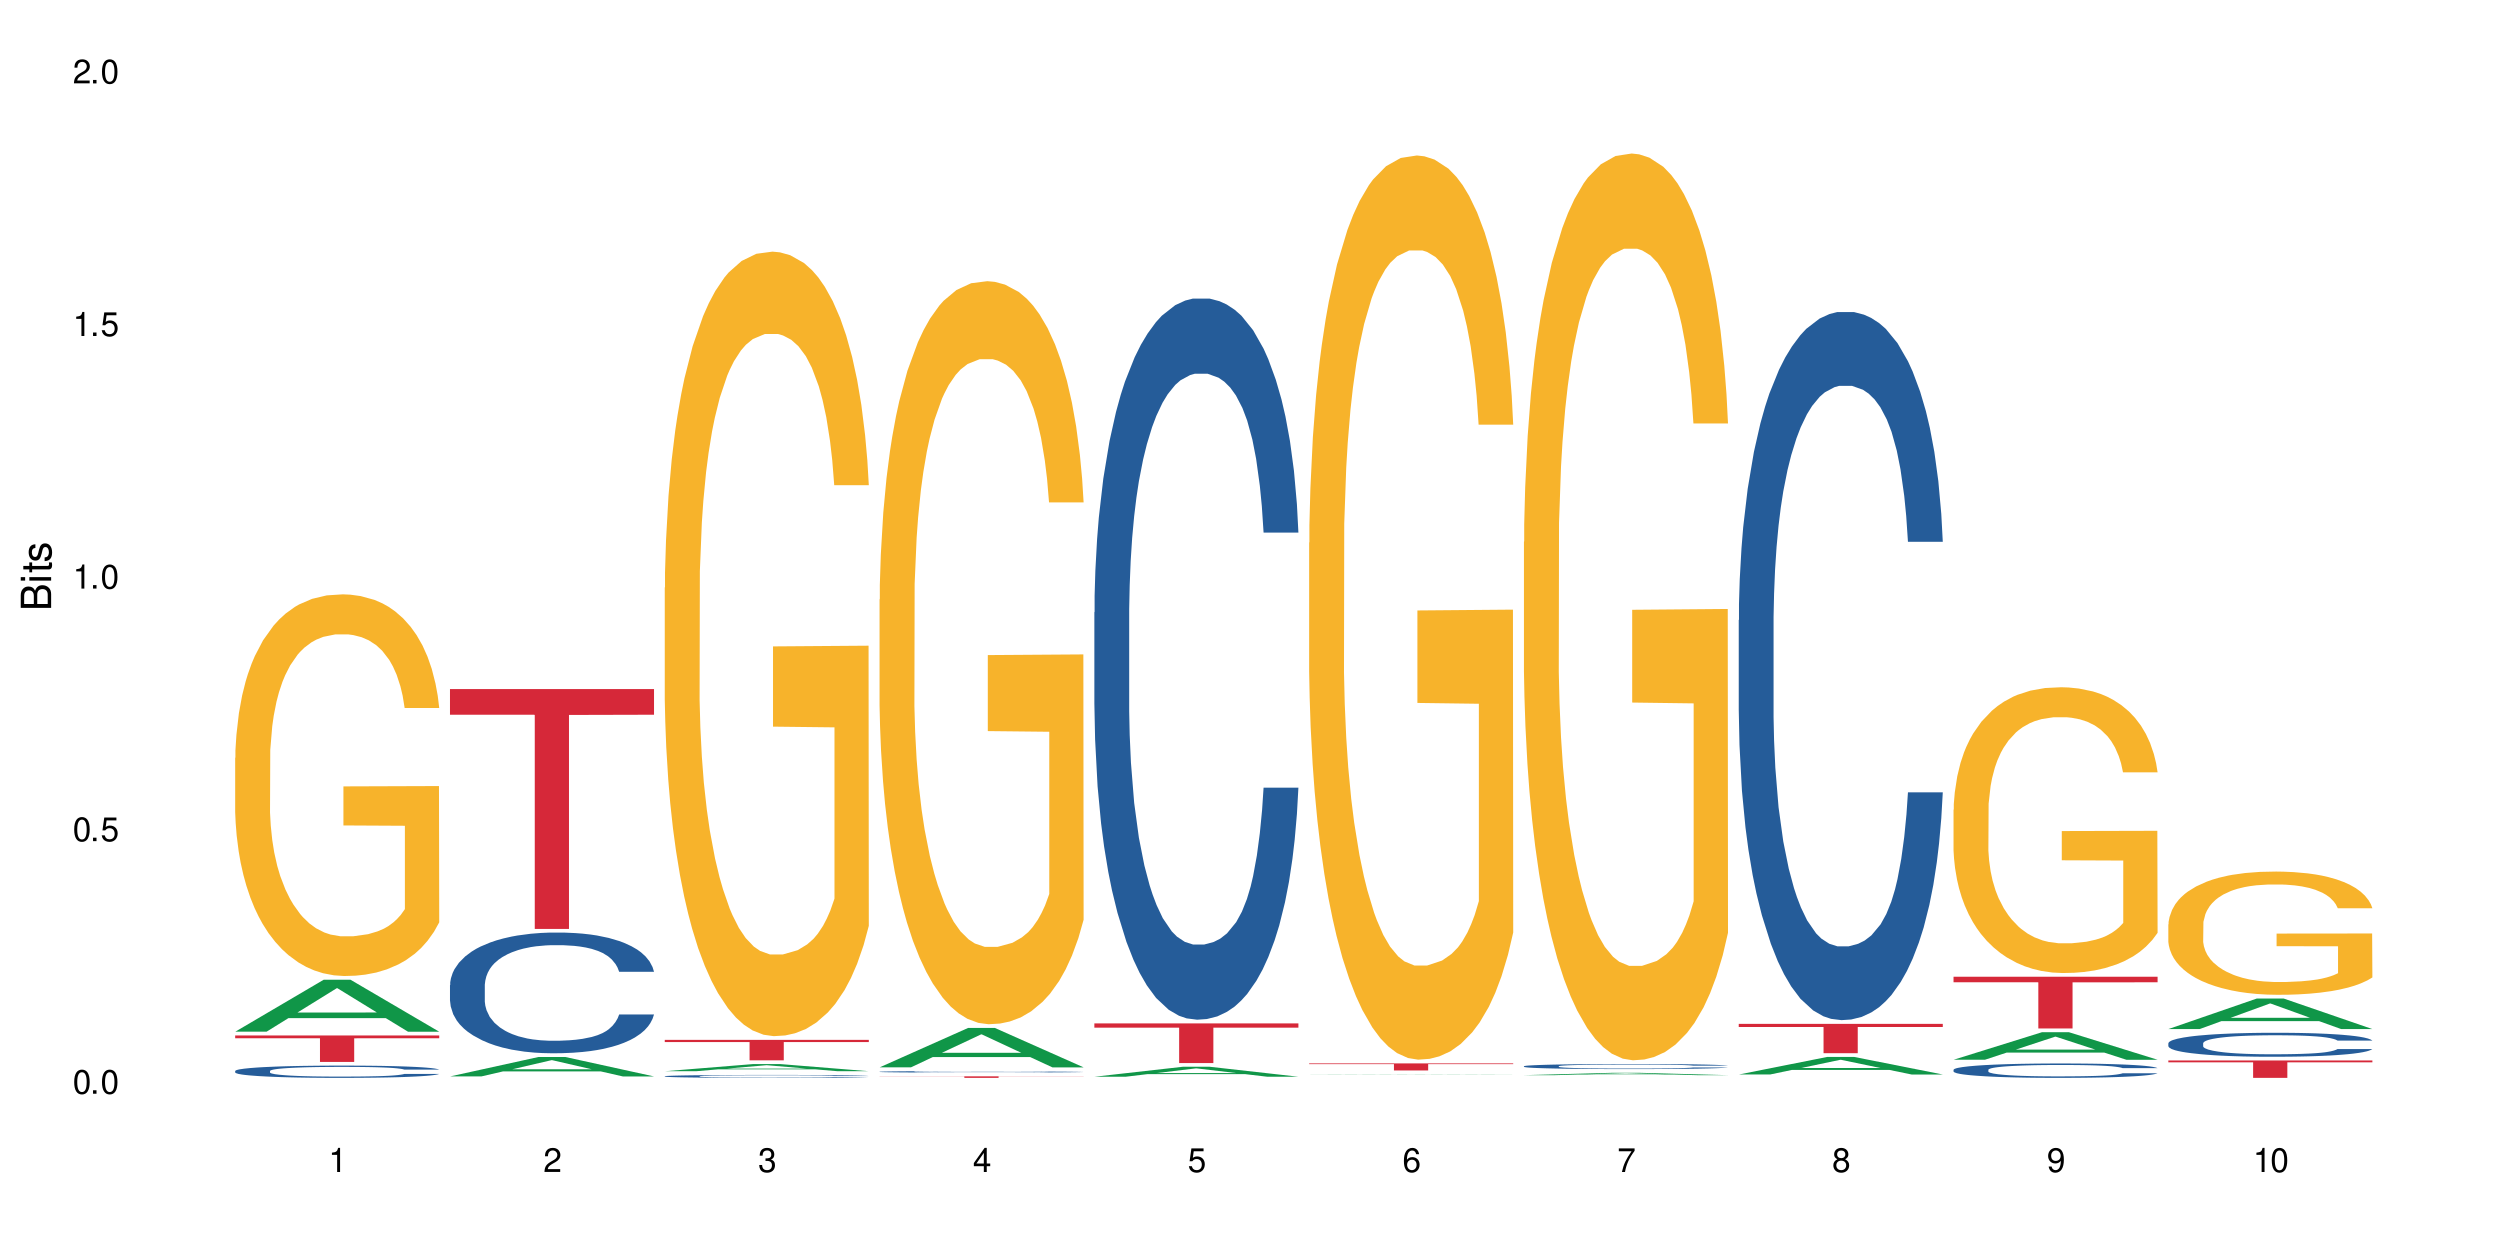 <?xml version="1.0" encoding="UTF-8"?>
<svg xmlns="http://www.w3.org/2000/svg" xmlns:xlink="http://www.w3.org/1999/xlink" width="720" height="360" viewBox="0 0 720 360">
<defs>
<g>
<g id="glyph-0-0">
</g>
<g id="glyph-0-1">
<path d="M 2.641 -6.938 C 2 -6.938 1.422 -6.656 1.078 -6.172 C 0.641 -5.562 0.406 -4.641 0.406 -3.359 C 0.406 -1.016 1.188 0.219 2.641 0.219 C 4.078 0.219 4.859 -1.016 4.859 -3.297 C 4.859 -4.641 4.656 -5.547 4.203 -6.172 C 3.844 -6.656 3.281 -6.938 2.641 -6.938 Z M 2.641 -6.188 C 3.547 -6.188 4 -5.25 4 -3.375 C 4 -1.406 3.562 -0.484 2.625 -0.484 C 1.734 -0.484 1.281 -1.438 1.281 -3.344 C 1.281 -5.25 1.734 -6.188 2.641 -6.188 Z M 2.641 -6.188 "/>
</g>
<g id="glyph-0-2">
<path d="M 1.828 -1 L 0.828 -1 L 0.828 0 L 1.828 0 Z M 1.828 -1 "/>
</g>
<g id="glyph-0-3">
<path d="M 4.562 -6.797 L 1.062 -6.797 L 0.547 -3.094 L 1.328 -3.094 C 1.719 -3.562 2.047 -3.734 2.578 -3.734 C 3.484 -3.734 4.062 -3.109 4.062 -2.094 C 4.062 -1.125 3.484 -0.531 2.578 -0.531 C 1.828 -0.531 1.375 -0.906 1.188 -1.672 L 0.328 -1.672 C 0.453 -1.109 0.547 -0.844 0.75 -0.594 C 1.125 -0.078 1.828 0.219 2.594 0.219 C 3.969 0.219 4.922 -0.781 4.922 -2.219 C 4.922 -3.562 4.031 -4.484 2.719 -4.484 C 2.25 -4.484 1.859 -4.359 1.469 -4.062 L 1.734 -5.969 L 4.562 -5.969 Z M 4.562 -6.797 "/>
</g>
<g id="glyph-0-4">
<path d="M 2.484 -4.938 L 2.484 0 L 3.328 0 L 3.328 -6.938 L 2.766 -6.938 C 2.469 -5.875 2.281 -5.734 0.984 -5.562 L 0.984 -4.938 Z M 2.484 -4.938 "/>
</g>
<g id="glyph-0-5">
<path d="M 4.859 -0.828 L 1.281 -0.828 C 1.359 -1.406 1.672 -1.781 2.5 -2.281 L 3.469 -2.828 C 4.406 -3.344 4.906 -4.062 4.906 -4.906 C 4.906 -5.484 4.672 -6.031 4.266 -6.406 C 3.859 -6.766 3.375 -6.938 2.719 -6.938 C 1.859 -6.938 1.219 -6.625 0.844 -6.031 C 0.609 -5.672 0.5 -5.234 0.484 -4.531 L 1.328 -4.531 C 1.359 -5.016 1.406 -5.281 1.531 -5.516 C 1.75 -5.938 2.188 -6.203 2.703 -6.203 C 3.469 -6.203 4.031 -5.641 4.031 -4.891 C 4.031 -4.344 3.719 -3.859 3.125 -3.516 L 2.234 -3 C 0.812 -2.172 0.406 -1.531 0.328 -0.016 L 4.859 -0.016 Z M 4.859 -0.828 "/>
</g>
<g id="glyph-0-6">
<path d="M 2.125 -3.188 L 2.578 -3.188 C 3.5 -3.188 3.984 -2.766 3.984 -1.922 C 3.984 -1.062 3.469 -0.531 2.594 -0.531 C 1.656 -0.531 1.203 -1 1.156 -2.016 L 0.312 -2.016 C 0.344 -1.453 0.438 -1.094 0.609 -0.781 C 0.953 -0.109 1.625 0.219 2.547 0.219 C 3.953 0.219 4.859 -0.625 4.859 -1.938 C 4.859 -2.828 4.516 -3.297 3.703 -3.594 C 4.344 -3.844 4.656 -4.328 4.656 -5.031 C 4.656 -6.219 3.875 -6.938 2.578 -6.938 C 1.203 -6.938 0.484 -6.172 0.453 -4.703 L 1.297 -4.703 C 1.312 -5.125 1.344 -5.359 1.453 -5.578 C 1.641 -5.969 2.062 -6.203 2.594 -6.203 C 3.344 -6.203 3.797 -5.75 3.797 -5 C 3.797 -4.516 3.609 -4.219 3.25 -4.047 C 3.016 -3.953 2.703 -3.922 2.125 -3.906 Z M 2.125 -3.188 "/>
</g>
<g id="glyph-0-7">
<path d="M 3.141 -1.672 L 3.141 0 L 3.984 0 L 3.984 -1.672 L 4.984 -1.672 L 4.984 -2.438 L 3.984 -2.438 L 3.984 -6.938 L 3.359 -6.938 L 0.266 -2.578 L 0.266 -1.672 Z M 3.141 -2.438 L 1 -2.438 L 3.141 -5.5 Z M 3.141 -2.438 "/>
</g>
<g id="glyph-0-8">
<path d="M 4.781 -5.125 C 4.609 -6.266 3.891 -6.938 2.844 -6.938 C 2.094 -6.938 1.422 -6.578 1.031 -5.953 C 0.594 -5.266 0.406 -4.422 0.406 -3.172 C 0.406 -2 0.578 -1.25 0.984 -0.641 C 1.359 -0.078 1.953 0.219 2.703 0.219 C 3.984 0.219 4.922 -0.75 4.922 -2.094 C 4.922 -3.375 4.062 -4.281 2.844 -4.281 C 2.172 -4.281 1.641 -4.031 1.281 -3.516 C 1.281 -5.234 1.828 -6.188 2.797 -6.188 C 3.391 -6.188 3.797 -5.797 3.938 -5.125 Z M 2.734 -3.531 C 3.547 -3.531 4.062 -2.953 4.062 -2.031 C 4.062 -1.156 3.484 -0.531 2.703 -0.531 C 1.922 -0.531 1.328 -1.188 1.328 -2.078 C 1.328 -2.938 1.906 -3.531 2.734 -3.531 Z M 2.734 -3.531 "/>
</g>
<g id="glyph-0-9">
<path d="M 4.984 -6.797 L 0.438 -6.797 L 0.438 -5.969 L 4.109 -5.969 C 2.5 -3.656 1.828 -2.234 1.328 0 L 2.219 0 C 2.594 -2.172 3.453 -4.047 4.984 -6.094 Z M 4.984 -6.797 "/>
</g>
<g id="glyph-0-10">
<path d="M 3.75 -3.656 C 4.469 -4.094 4.688 -4.438 4.688 -5.078 C 4.688 -6.172 3.844 -6.938 2.641 -6.938 C 1.438 -6.938 0.594 -6.172 0.594 -5.094 C 0.594 -4.438 0.812 -4.094 1.516 -3.656 C 0.734 -3.266 0.359 -2.703 0.359 -1.922 C 0.359 -0.656 1.281 0.219 2.641 0.219 C 3.984 0.219 4.922 -0.656 4.922 -1.922 C 4.922 -2.703 4.531 -3.266 3.75 -3.656 Z M 2.641 -6.188 C 3.359 -6.188 3.812 -5.75 3.812 -5.062 C 3.812 -4.406 3.344 -3.984 2.641 -3.984 C 1.922 -3.984 1.453 -4.406 1.453 -5.078 C 1.453 -5.75 1.922 -6.188 2.641 -6.188 Z M 2.641 -3.266 C 3.484 -3.266 4.062 -2.719 4.062 -1.906 C 4.062 -1.078 3.484 -0.531 2.625 -0.531 C 1.797 -0.531 1.219 -1.094 1.219 -1.906 C 1.219 -2.719 1.781 -3.266 2.641 -3.266 Z M 2.641 -3.266 "/>
</g>
<g id="glyph-0-11">
<path d="M 0.516 -1.578 C 0.672 -0.453 1.406 0.219 2.438 0.219 C 3.188 0.219 3.859 -0.141 4.266 -0.766 C 4.688 -1.453 4.891 -2.297 4.891 -3.547 C 4.891 -4.719 4.703 -5.453 4.312 -6.078 C 3.938 -6.641 3.344 -6.938 2.594 -6.938 C 1.297 -6.938 0.359 -5.969 0.359 -4.625 C 0.359 -3.344 1.234 -2.453 2.453 -2.453 C 3.094 -2.453 3.578 -2.672 4.016 -3.203 C 4 -1.484 3.469 -0.531 2.5 -0.531 C 1.906 -0.531 1.484 -0.906 1.359 -1.578 Z M 2.578 -6.203 C 3.375 -6.203 3.969 -5.531 3.969 -4.641 C 3.969 -3.797 3.391 -3.188 2.547 -3.188 C 1.734 -3.188 1.234 -3.766 1.234 -4.688 C 1.234 -5.562 1.797 -6.203 2.578 -6.203 Z M 2.578 -6.203 "/>
</g>
<g id="glyph-1-0">
</g>
<g id="glyph-1-1">
<path d="M 0 -0.953 L 0 -4.891 C 0 -5.719 -0.234 -6.344 -0.734 -6.797 C -1.188 -7.234 -1.812 -7.469 -2.5 -7.469 C -3.547 -7.469 -4.188 -7 -4.625 -5.875 C -4.984 -6.688 -5.625 -7.094 -6.531 -7.094 C -7.172 -7.094 -7.734 -6.859 -8.141 -6.391 C -8.562 -5.922 -8.75 -5.344 -8.75 -4.5 L -8.75 -0.953 Z M -4.984 -2.062 L -7.766 -2.062 L -7.766 -4.219 C -7.766 -4.844 -7.688 -5.203 -7.453 -5.5 C -7.219 -5.812 -6.859 -5.969 -6.375 -5.969 C -5.891 -5.969 -5.531 -5.812 -5.297 -5.5 C -5.062 -5.203 -4.984 -4.844 -4.984 -4.219 Z M -0.984 -2.062 L -4 -2.062 L -4 -4.781 C -4 -5.766 -3.438 -6.359 -2.484 -6.359 C -1.547 -6.359 -0.984 -5.766 -0.984 -4.781 Z M -0.984 -2.062 "/>
</g>
<g id="glyph-1-2">
<path d="M -6.281 -1.797 L -6.281 -0.797 L 0 -0.797 L 0 -1.797 Z M -8.75 -1.797 L -8.75 -0.797 L -7.484 -0.797 L -7.484 -1.797 Z M -8.75 -1.797 "/>
</g>
<g id="glyph-1-3">
<path d="M -6.281 -3.047 L -6.281 -2.016 L -8.016 -2.016 L -8.016 -1.016 L -6.281 -1.016 L -6.281 -0.172 L -5.469 -0.172 L -5.469 -1.016 L -0.719 -1.016 C -0.078 -1.016 0.281 -1.453 0.281 -2.234 C 0.281 -2.5 0.25 -2.719 0.188 -3.047 L -0.641 -3.047 C -0.609 -2.906 -0.594 -2.766 -0.594 -2.562 C -0.594 -2.141 -0.719 -2.016 -1.156 -2.016 L -5.469 -2.016 L -5.469 -3.047 Z M -6.281 -3.047 "/>
</g>
<g id="glyph-1-4">
<path d="M -4.531 -5.25 C -5.766 -5.25 -6.469 -4.422 -6.469 -2.969 C -6.469 -1.516 -5.719 -0.562 -4.547 -0.562 C -3.562 -0.562 -3.094 -1.062 -2.734 -2.562 L -2.516 -3.484 C -2.344 -4.188 -2.094 -4.469 -1.641 -4.469 C -1.047 -4.469 -0.641 -3.875 -0.641 -3 C -0.641 -2.453 -0.797 -2 -1.062 -1.75 C -1.25 -1.594 -1.422 -1.531 -1.875 -1.469 L -1.875 -0.406 C -0.422 -0.453 0.281 -1.266 0.281 -2.922 C 0.281 -4.5 -0.5 -5.516 -1.719 -5.516 C -2.656 -5.516 -3.172 -4.984 -3.469 -3.734 L -3.703 -2.766 C -3.891 -1.953 -4.156 -1.609 -4.594 -1.609 C -5.188 -1.609 -5.547 -2.125 -5.547 -2.938 C -5.547 -3.75 -5.203 -4.172 -4.531 -4.203 Z M -4.531 -5.25 "/>
</g>
</g>
</defs>
<rect x="-72" y="-36" width="864" height="432" fill="rgb(100%, 100%, 100%)" fill-opacity="1"/>
<path fill-rule="nonzero" fill="rgb(6.275%, 58.824%, 28.235%)" fill-opacity="1" d="M 67.73 297.125 L 67.793 297.113 L 93.223 282.164 L 100.945 282.164 L 126.5 297.141 L 117.52 297.141 L 111.117 293.23 L 83.051 293.23 L 76.773 297.125 L 67.73 297.125 L 85.75 291.613 L 108.543 291.598 L 97.176 284.609 L 97.051 284.598 L 96.926 284.637 L 85.688 291.598 L 85.75 291.613 Z M 67.73 297.125 "/>
<path fill-rule="nonzero" fill="rgb(14.51%, 36.078%, 60%)" fill-opacity="1" d="M 67.73 308.434 L 67.801 308.43 L 67.801 308.352 L 68.02 308.23 L 68.52 308.074 L 69.02 307.969 L 70.312 307.777 L 72.102 307.594 L 73.965 307.453 L 75.328 307.367 L 76.547 307.305 L 79.34 307.184 L 81.133 307.121 L 83.066 307.066 L 85.434 307.012 L 87.152 306.98 L 91.023 306.93 L 93.891 306.906 L 96.113 306.898 L 100.914 306.898 L 103.781 306.91 L 105.859 306.926 L 108.152 306.953 L 110.086 306.98 L 113.457 307.051 L 116.465 307.141 L 117.828 307.195 L 119.977 307.293 L 121.625 307.391 L 122.773 307.477 L 124.062 307.594 L 125.207 307.738 L 126.07 307.902 L 126.5 308.043 L 116.465 308.043 L 115.965 307.914 L 115.391 307.812 L 114.316 307.68 L 113.238 307.586 L 111.734 307.492 L 110.375 307.434 L 108.512 307.371 L 106.863 307.332 L 105.141 307.305 L 103.492 307.285 L 100.34 307.266 L 96.684 307.266 L 95.324 307.27 L 92.527 307.297 L 91.023 307.32 L 88.871 307.363 L 87.367 307.406 L 85.578 307.473 L 84.359 307.527 L 82.852 307.609 L 81.777 307.684 L 80.559 307.789 L 79.844 307.871 L 79.199 307.961 L 78.625 308.066 L 78.195 308.18 L 77.906 308.301 L 77.766 308.418 L 77.766 308.918 L 77.906 309.031 L 78.266 309.168 L 79.199 309.367 L 80.559 309.535 L 82.137 309.672 L 83.641 309.77 L 84.5 309.812 L 85.648 309.867 L 87.441 309.93 L 90.02 309.996 L 91.523 310.02 L 93.816 310.047 L 96.184 310.059 L 99.336 310.059 L 102.133 310.047 L 103.996 310.031 L 105.93 310.004 L 108.582 309.949 L 110.23 309.898 L 111.664 309.836 L 112.738 309.773 L 113.457 309.723 L 114.531 309.625 L 115.391 309.516 L 116.035 309.402 L 116.465 309.293 L 126.5 309.293 L 126.07 309.422 L 125.422 309.547 L 124.777 309.641 L 123.777 309.754 L 122.629 309.852 L 120.98 309.965 L 119.617 310.039 L 117.828 310.121 L 116.18 310.184 L 114.387 310.238 L 111.734 310.301 L 110.016 310.332 L 108.152 310.363 L 105.93 310.387 L 103.137 310.41 L 100.125 310.426 L 97.328 310.426 L 94.32 310.422 L 92.098 310.406 L 89.16 310.379 L 85.504 310.32 L 82.852 310.258 L 80.773 310.199 L 78.984 310.133 L 76.977 310.047 L 74.395 309.906 L 72.82 309.793 L 71.746 309.703 L 70.527 309.578 L 69.664 309.465 L 68.664 309.285 L 67.945 309.055 L 67.73 308.879 Z M 67.73 308.434 "/>
<path fill-rule="nonzero" fill="rgb(96.863%, 70.196%, 16.863%)" fill-opacity="1" d="M 67.73 218.25 L 67.801 218.148 L 67.801 216.141 L 68.09 211.625 L 68.805 205.398 L 69.738 200.281 L 70.742 196.266 L 71.387 194.156 L 72.461 191.145 L 73.395 188.934 L 75.758 184.418 L 78.77 180.203 L 80.418 178.395 L 82.281 176.688 L 84.93 174.781 L 86.148 174.078 L 89.875 172.473 L 94.105 171.469 L 98.762 171.168 L 100.914 171.266 L 103.852 171.668 L 107.863 172.773 L 110.16 173.777 L 111.949 174.781 L 113.812 176.086 L 116.105 178.094 L 118.258 180.504 L 119.977 182.91 L 121.695 185.922 L 123.129 189.137 L 124.348 192.648 L 125.422 196.867 L 126.07 200.379 L 126.5 203.895 L 116.535 203.895 L 115.965 200.379 L 115.32 197.668 L 114.242 194.355 L 113.168 191.945 L 112.094 190.039 L 110.086 187.43 L 108.367 185.824 L 106.215 184.418 L 104.137 183.516 L 101.773 182.91 L 100.34 182.711 L 96.543 182.711 L 93.102 183.414 L 91.094 184.219 L 89.66 185.02 L 87.656 186.527 L 86.438 187.73 L 85.719 188.535 L 83.57 191.645 L 82.137 194.457 L 81.348 196.363 L 80.344 199.375 L 79.629 202.086 L 78.84 206.102 L 78.41 209.113 L 77.836 215.941 L 77.766 234.012 L 77.98 237.824 L 78.41 241.941 L 78.984 245.555 L 79.844 249.371 L 80.703 252.281 L 82.207 256.195 L 83.496 258.809 L 84.5 260.516 L 86.438 263.223 L 87.227 264.129 L 89.09 265.934 L 91.023 267.34 L 93.387 268.547 L 95.18 269.148 L 98.047 269.648 L 101.703 269.648 L 106 269.047 L 108.727 268.242 L 110.59 267.441 L 111.809 266.738 L 113.312 265.633 L 114.387 264.629 L 115.391 263.527 L 116.609 261.82 L 116.609 237.824 L 98.906 237.727 L 98.906 226.48 L 126.426 226.383 L 126.5 265.633 L 124.992 268.344 L 123.129 270.953 L 121.34 272.961 L 119.477 274.668 L 116.824 276.578 L 114.672 277.781 L 111.375 279.188 L 108.367 280.09 L 105.215 280.691 L 102.418 280.992 L 99.121 281.094 L 96.184 280.895 L 93.031 280.289 L 90.52 279.488 L 88.227 278.484 L 85.934 277.18 L 83.066 275.07 L 81.203 273.363 L 79.27 271.254 L 77.336 268.746 L 75.613 266.035 L 74.469 263.926 L 73.32 261.52 L 72.102 258.508 L 70.957 255.094 L 70.098 251.98 L 69.309 248.469 L 68.734 245.152 L 68.16 240.637 L 67.875 237.023 L 67.73 233.91 Z M 67.73 218.25 "/>
<path fill-rule="nonzero" fill="rgb(83.922%, 15.686%, 22.353%)" fill-opacity="1" d="M 67.73 298.211 L 126.5 298.211 L 126.5 299.023 L 102.008 299.031 L 102.008 305.828 L 92.152 305.828 L 92.152 299.039 L 92.008 299.023 L 67.73 299.023 Z M 67.73 298.211 "/>
<path fill-rule="nonzero" fill="rgb(6.275%, 58.824%, 28.235%)" fill-opacity="1" d="M 129.594 310.012 L 129.656 310.004 L 155.082 304.414 L 162.805 304.414 L 188.359 310.016 L 179.383 310.016 L 172.977 308.555 L 144.91 308.555 L 138.633 310.012 L 129.594 310.012 L 147.613 307.949 L 170.402 307.945 L 159.039 305.332 L 158.914 305.324 L 158.789 305.34 L 147.547 307.945 L 147.613 307.949 Z M 129.594 310.012 "/>
<path fill-rule="nonzero" fill="rgb(14.51%, 36.078%, 60%)" fill-opacity="1" d="M 129.594 283.719 L 129.664 283.684 L 129.664 282.922 L 129.879 281.715 L 130.379 280.191 L 130.883 279.145 L 132.172 277.27 L 133.965 275.461 L 135.828 274.062 L 137.188 273.234 L 138.406 272.602 L 141.203 271.426 L 142.992 270.82 L 144.93 270.281 L 147.293 269.742 L 149.016 269.426 L 152.883 268.918 L 155.75 268.695 L 157.973 268.598 L 162.773 268.598 L 165.641 268.727 L 167.719 268.883 L 170.012 269.137 L 171.949 269.426 L 175.316 270.125 L 178.324 271.012 L 179.688 271.52 L 181.836 272.504 L 183.484 273.457 L 184.633 274.285 L 185.922 275.461 L 187.07 276.887 L 187.93 278.508 L 188.359 279.875 L 178.324 279.875 L 177.824 278.605 L 177.25 277.617 L 176.176 276.316 L 175.102 275.395 L 173.598 274.473 L 172.234 273.871 L 170.371 273.266 L 168.723 272.887 L 167.004 272.602 L 165.355 272.41 L 162.199 272.219 L 158.547 272.219 L 157.184 272.281 L 154.391 272.535 L 152.883 272.758 L 150.734 273.203 L 149.23 273.617 L 147.438 274.254 L 146.219 274.793 L 144.715 275.617 L 143.641 276.348 L 142.422 277.398 L 141.703 278.191 L 141.059 279.078 L 140.484 280.129 L 140.055 281.238 L 139.77 282.414 L 139.625 283.559 L 139.625 288.48 L 139.77 289.625 L 140.129 290.957 L 141.059 292.895 L 142.422 294.578 L 143.996 295.914 L 145.504 296.867 L 146.363 297.312 L 147.508 297.82 L 149.301 298.453 L 151.879 299.09 L 153.387 299.344 L 155.68 299.598 L 158.043 299.727 L 161.199 299.727 L 163.992 299.598 L 165.855 299.438 L 167.789 299.184 L 170.441 298.645 L 172.09 298.137 L 173.523 297.535 L 174.598 296.93 L 175.316 296.422 L 176.391 295.438 L 177.25 294.359 L 177.895 293.246 L 178.324 292.164 L 188.359 292.164 L 187.93 293.438 L 187.285 294.676 L 186.641 295.598 L 185.637 296.707 L 184.488 297.691 L 182.84 298.805 L 181.48 299.535 L 179.688 300.328 L 178.039 300.934 L 176.246 301.473 L 173.598 302.109 L 171.875 302.426 L 170.012 302.711 L 167.789 302.965 L 164.996 303.188 L 161.984 303.312 L 159.191 303.348 L 156.18 303.281 L 153.957 303.156 L 151.02 302.871 L 147.367 302.297 L 144.715 301.695 L 142.637 301.09 L 140.844 300.457 L 138.836 299.598 L 136.258 298.199 L 134.68 297.121 L 133.605 296.23 L 132.387 294.992 L 131.527 293.883 L 130.523 292.102 L 129.809 289.848 L 129.594 288.102 Z M 129.594 283.719 "/>
<path fill-rule="nonzero" fill="rgb(83.922%, 15.686%, 22.353%)" fill-opacity="1" d="M 129.594 198.445 L 188.359 198.445 L 188.359 205.84 L 163.867 205.906 L 163.867 267.531 L 154.012 267.531 L 154.012 205.973 L 153.871 205.84 L 129.594 205.84 Z M 129.594 198.445 "/>
<path fill-rule="nonzero" fill="rgb(6.275%, 58.824%, 28.235%)" fill-opacity="1" d="M 191.453 308.512 L 191.516 308.508 L 216.945 306.449 L 224.668 306.449 L 250.219 308.512 L 241.242 308.512 L 234.84 307.973 L 206.773 307.973 L 200.492 308.512 L 191.453 308.512 L 209.473 307.75 L 232.266 307.75 L 220.898 306.785 L 220.773 306.781 L 220.648 306.789 L 209.41 307.75 L 209.473 307.75 Z M 191.453 308.512 "/>
<path fill-rule="nonzero" fill="rgb(14.51%, 36.078%, 60%)" fill-opacity="1" d="M 191.453 309.949 L 191.523 309.949 L 191.523 309.93 L 191.738 309.902 L 192.242 309.863 L 192.742 309.84 L 194.031 309.793 L 195.824 309.75 L 197.688 309.715 L 199.051 309.695 L 200.27 309.68 L 203.062 309.648 L 204.855 309.637 L 206.789 309.621 L 209.156 309.609 L 210.875 309.602 L 214.746 309.59 L 217.613 309.582 L 224.637 309.582 L 227.5 309.586 L 229.582 309.59 L 231.875 309.594 L 233.809 309.602 L 237.176 309.617 L 240.188 309.641 L 241.547 309.652 L 243.699 309.676 L 245.348 309.699 L 246.492 309.719 L 247.785 309.75 L 248.93 309.781 L 249.789 309.824 L 250.219 309.855 L 240.188 309.855 L 239.684 309.824 L 239.113 309.801 L 238.035 309.77 L 236.961 309.746 L 235.457 309.723 L 234.094 309.711 L 232.23 309.695 L 230.582 309.688 L 228.863 309.68 L 227.215 309.676 L 224.062 309.668 L 220.406 309.668 L 219.043 309.672 L 216.25 309.676 L 214.746 309.684 L 212.594 309.695 L 211.09 309.703 L 209.297 309.719 L 208.078 309.73 L 206.574 309.754 L 205.5 309.77 L 204.281 309.797 L 203.566 309.816 L 202.918 309.836 L 202.348 309.863 L 201.918 309.891 L 201.629 309.918 L 201.484 309.945 L 201.484 310.066 L 201.629 310.094 L 201.988 310.125 L 202.918 310.172 L 204.281 310.215 L 205.859 310.246 L 207.363 310.27 L 208.223 310.281 L 209.371 310.293 L 211.16 310.309 L 213.742 310.324 L 215.246 310.328 L 217.539 310.336 L 219.906 310.34 L 223.059 310.34 L 225.852 310.336 L 227.715 310.332 L 229.652 310.324 L 232.305 310.312 L 233.953 310.301 L 235.387 310.285 L 236.461 310.27 L 237.176 310.258 L 238.254 310.234 L 239.113 310.207 L 239.758 310.18 L 240.188 310.156 L 250.219 310.156 L 249.789 310.188 L 249.145 310.215 L 248.5 310.238 L 247.496 310.266 L 246.352 310.289 L 244.703 310.316 L 243.34 310.336 L 241.547 310.355 L 239.898 310.367 L 238.109 310.383 L 235.457 310.398 L 233.738 310.406 L 231.875 310.41 L 229.652 310.418 L 226.855 310.422 L 223.848 310.426 L 218.043 310.426 L 215.82 310.422 L 212.883 310.414 L 209.227 310.402 L 206.574 310.387 L 204.496 310.371 L 202.703 310.355 L 200.699 310.336 L 198.117 310.301 L 196.543 310.277 L 195.465 310.254 L 194.246 310.223 L 193.387 310.195 L 192.383 310.152 L 191.668 310.098 L 191.453 310.055 Z M 191.453 309.949 "/>
<path fill-rule="nonzero" fill="rgb(96.863%, 70.196%, 16.863%)" fill-opacity="1" d="M 191.453 169.242 L 191.523 169.039 L 191.523 164.91 L 191.812 155.625 L 192.527 142.832 L 193.461 132.309 L 194.461 124.055 L 195.109 119.723 L 196.184 113.531 L 197.113 108.992 L 199.48 99.707 L 202.488 91.039 L 204.137 87.324 L 206 83.816 L 208.652 79.898 L 209.871 78.453 L 213.598 75.152 L 217.828 73.09 L 222.484 72.469 L 224.637 72.676 L 227.574 73.5 L 231.586 75.77 L 233.879 77.836 L 235.672 79.898 L 237.535 82.578 L 239.828 86.707 L 241.98 91.66 L 243.699 96.609 L 245.418 102.801 L 246.852 109.406 L 248.07 116.625 L 249.145 125.293 L 249.789 132.516 L 250.219 139.738 L 240.258 139.738 L 239.684 132.516 L 239.039 126.945 L 237.965 120.133 L 236.891 115.184 L 235.816 111.262 L 233.809 105.898 L 232.09 102.594 L 229.938 99.707 L 227.859 97.848 L 225.496 96.609 L 224.062 96.199 L 220.262 96.199 L 216.824 97.645 L 214.816 99.293 L 213.383 100.945 L 211.375 104.039 L 210.156 106.516 L 209.441 108.168 L 207.293 114.562 L 205.859 120.34 L 205.07 124.262 L 204.066 130.453 L 203.348 136.023 L 202.562 144.277 L 202.133 150.469 L 201.559 164.5 L 201.484 201.641 L 201.703 209.48 L 202.133 217.941 L 202.703 225.371 L 203.566 233.211 L 204.426 239.195 L 205.93 247.242 L 207.219 252.605 L 208.223 256.113 L 210.156 261.688 L 210.945 263.543 L 212.809 267.258 L 214.746 270.145 L 217.109 272.621 L 218.902 273.859 L 221.77 274.891 L 225.422 274.891 L 229.723 273.652 L 232.445 272.004 L 234.309 270.352 L 235.527 268.906 L 237.035 266.637 L 238.109 264.574 L 239.113 262.305 L 240.332 258.797 L 240.332 209.48 L 222.629 209.273 L 222.629 186.164 L 250.148 185.957 L 250.219 266.637 L 248.715 272.211 L 246.852 277.574 L 245.059 281.699 L 243.195 285.207 L 240.547 289.129 L 238.395 291.605 L 235.098 294.496 L 232.09 296.352 L 228.934 297.59 L 226.141 298.207 L 222.844 298.414 L 219.906 298.004 L 216.75 296.766 L 214.242 295.113 L 211.949 293.051 L 209.656 290.367 L 206.789 286.035 L 204.926 282.527 L 202.992 278.191 L 201.055 273.035 L 199.336 267.465 L 198.191 263.129 L 197.043 258.18 L 195.824 251.988 L 194.68 244.973 L 193.816 238.574 L 193.031 231.352 L 192.457 224.543 L 191.883 215.258 L 191.598 207.832 L 191.453 201.434 Z M 191.453 169.242 "/>
<path fill-rule="nonzero" fill="rgb(83.922%, 15.686%, 22.353%)" fill-opacity="1" d="M 191.453 299.484 L 250.219 299.484 L 250.219 300.113 L 225.727 300.121 L 225.727 305.379 L 215.875 305.379 L 215.875 300.125 L 215.73 300.113 L 191.453 300.113 Z M 191.453 299.484 "/>
<path fill-rule="nonzero" fill="rgb(6.275%, 58.824%, 28.235%)" fill-opacity="1" d="M 253.312 307.395 L 253.375 307.383 L 278.805 296.051 L 286.527 296.051 L 312.082 307.406 L 303.102 307.406 L 296.699 304.441 L 268.633 304.441 L 262.355 307.395 L 253.312 307.395 L 271.332 303.215 L 294.125 303.203 L 282.762 297.906 L 282.633 297.895 L 282.508 297.926 L 271.27 303.203 L 271.332 303.215 Z M 253.312 307.395 "/>
<path fill-rule="nonzero" fill="rgb(14.51%, 36.078%, 60%)" fill-opacity="1" d="M 253.312 308.668 L 253.387 308.668 L 253.387 308.656 L 253.602 308.641 L 254.102 308.621 L 254.605 308.609 L 255.895 308.586 L 257.684 308.562 L 259.547 308.543 L 260.91 308.535 L 262.129 308.523 L 264.922 308.512 L 266.715 308.504 L 268.652 308.496 L 271.016 308.488 L 272.734 308.484 L 276.605 308.477 L 279.473 308.477 L 281.695 308.473 L 286.496 308.473 L 289.363 308.477 L 291.441 308.477 L 293.734 308.48 L 295.668 308.484 L 299.039 308.492 L 302.047 308.504 L 303.41 308.512 L 305.559 308.523 L 307.207 308.535 L 308.355 308.547 L 309.645 308.562 L 310.793 308.578 L 311.652 308.602 L 312.082 308.617 L 302.047 308.617 L 301.547 308.602 L 300.973 308.59 L 299.898 308.574 L 298.824 308.562 L 297.316 308.551 L 295.957 308.543 L 294.094 308.535 L 292.445 308.527 L 290.723 308.523 L 289.074 308.523 L 285.922 308.52 L 280.906 308.52 L 278.109 308.523 L 276.605 308.527 L 274.457 308.531 L 272.949 308.539 L 271.16 308.547 L 269.941 308.555 L 268.434 308.562 L 267.359 308.574 L 266.141 308.586 L 265.426 308.598 L 264.781 308.609 L 264.207 308.621 L 263.777 308.637 L 263.492 308.648 L 263.348 308.664 L 263.348 308.727 L 263.492 308.742 L 263.848 308.758 L 264.781 308.785 L 266.141 308.805 L 267.719 308.82 L 269.223 308.832 L 270.082 308.84 L 271.23 308.848 L 273.023 308.855 L 275.602 308.863 L 277.105 308.867 L 279.402 308.867 L 281.766 308.871 L 284.918 308.871 L 287.715 308.867 L 289.578 308.867 L 291.512 308.863 L 294.164 308.855 L 295.812 308.852 L 297.246 308.844 L 298.32 308.836 L 299.039 308.828 L 300.113 308.816 L 301.617 308.789 L 302.047 308.773 L 312.082 308.773 L 311.652 308.789 L 311.008 308.805 L 310.363 308.816 L 309.359 308.832 L 308.211 308.844 L 306.562 308.859 L 305.203 308.867 L 303.41 308.879 L 301.762 308.887 L 299.969 308.891 L 297.316 308.902 L 295.598 308.906 L 293.734 308.906 L 291.512 308.91 L 288.719 308.914 L 285.707 308.914 L 282.914 308.918 L 279.902 308.914 L 277.68 308.914 L 274.742 308.91 L 271.086 308.902 L 268.434 308.895 L 266.355 308.887 L 264.566 308.879 L 262.559 308.867 L 259.98 308.852 L 258.402 308.836 L 257.328 308.824 L 256.109 308.809 L 255.25 308.797 L 254.246 308.773 L 253.527 308.746 L 253.312 308.723 Z M 253.312 308.668 "/>
<path fill-rule="nonzero" fill="rgb(96.863%, 70.196%, 16.863%)" fill-opacity="1" d="M 253.312 172.641 L 253.387 172.445 L 253.387 168.535 L 253.672 159.742 L 254.387 147.625 L 255.32 137.656 L 256.324 129.84 L 256.969 125.734 L 258.043 119.875 L 258.977 115.574 L 261.34 106.777 L 264.352 98.57 L 266 95.055 L 267.863 91.73 L 270.516 88.02 L 271.73 86.648 L 275.461 83.523 L 279.688 81.57 L 284.348 80.98 L 286.496 81.176 L 289.434 81.961 L 293.449 84.109 L 295.742 86.062 L 297.531 88.02 L 299.395 90.559 L 301.691 94.469 L 303.84 99.156 L 305.559 103.848 L 307.281 109.711 L 308.715 115.965 L 309.93 122.805 L 311.008 131.012 L 311.652 137.852 L 312.082 144.691 L 302.121 144.691 L 301.547 137.852 L 300.902 132.578 L 299.824 126.129 L 298.75 121.438 L 297.676 117.723 L 295.668 112.641 L 293.949 109.516 L 291.801 106.777 L 289.723 105.02 L 287.355 103.848 L 285.922 103.457 L 282.125 103.457 L 278.684 104.824 L 276.676 106.387 L 275.242 107.953 L 273.238 110.883 L 272.02 113.23 L 271.301 114.793 L 269.152 120.852 L 267.719 126.324 L 266.93 130.035 L 265.926 135.898 L 265.211 141.176 L 264.422 148.992 L 263.992 154.855 L 263.418 168.145 L 263.348 203.324 L 263.562 210.75 L 263.992 218.762 L 264.566 225.797 L 265.426 233.223 L 266.285 238.891 L 267.789 246.516 L 269.082 251.594 L 270.082 254.918 L 272.02 260.195 L 272.809 261.953 L 274.672 265.473 L 276.605 268.207 L 278.973 270.551 L 280.762 271.727 L 283.629 272.703 L 287.285 272.703 L 291.586 271.527 L 294.309 269.965 L 296.172 268.402 L 297.391 267.035 L 298.895 264.883 L 299.969 262.93 L 300.973 260.781 L 302.191 257.457 L 302.191 210.75 L 284.488 210.555 L 284.488 188.664 L 312.008 188.469 L 312.082 264.883 L 310.578 270.16 L 308.715 275.242 L 306.922 279.152 L 305.059 282.473 L 302.406 286.188 L 300.258 288.531 L 296.961 291.27 L 293.949 293.027 L 290.797 294.199 L 288 294.785 L 284.703 294.98 L 281.766 294.59 L 278.613 293.418 L 276.105 291.855 L 273.812 289.898 L 271.516 287.359 L 268.652 283.254 L 266.789 279.934 L 264.852 275.828 L 262.918 270.941 L 261.195 265.668 L 260.051 261.562 L 258.902 256.871 L 257.684 251.008 L 256.539 244.363 L 255.68 238.305 L 254.891 231.465 L 254.316 225.016 L 253.742 216.223 L 253.457 209.188 L 253.312 203.129 Z M 253.312 172.641 "/>
<path fill-rule="nonzero" fill="rgb(83.922%, 15.686%, 22.353%)" fill-opacity="1" d="M 253.312 309.984 L 312.082 309.984 L 312.082 310.031 L 287.59 310.031 L 287.59 310.426 L 277.734 310.426 L 277.734 310.035 L 277.594 310.031 L 253.312 310.031 Z M 253.312 309.984 "/>
<path fill-rule="nonzero" fill="rgb(6.275%, 58.824%, 28.235%)" fill-opacity="1" d="M 315.176 310.098 L 315.238 310.094 L 340.664 307.227 L 348.387 307.227 L 373.941 310.098 L 364.965 310.098 L 358.559 309.348 L 330.496 309.348 L 324.215 310.098 L 315.176 310.098 L 333.195 309.039 L 355.984 309.035 L 344.621 307.695 L 344.496 307.691 L 344.371 307.699 L 333.133 309.035 L 333.195 309.039 Z M 315.176 310.098 "/>
<path fill-rule="nonzero" fill="rgb(14.51%, 36.078%, 60%)" fill-opacity="1" d="M 315.176 176.355 L 315.246 176.164 L 315.246 171.609 L 315.461 164.395 L 315.961 155.281 L 316.465 149.02 L 317.754 137.816 L 319.547 126.996 L 321.41 118.645 L 322.77 113.707 L 323.988 109.91 L 326.785 102.887 L 328.578 99.281 L 330.512 96.055 L 332.875 92.824 L 334.598 90.926 L 338.465 87.891 L 341.332 86.562 L 343.555 85.992 L 348.355 85.992 L 351.223 86.75 L 353.301 87.699 L 355.594 89.219 L 357.531 90.926 L 360.898 95.105 L 363.91 100.418 L 365.27 103.457 L 367.422 109.34 L 369.07 115.035 L 370.215 119.973 L 371.504 126.996 L 372.652 135.539 L 373.512 145.223 L 373.941 153.383 L 363.91 153.383 L 363.406 145.789 L 362.832 139.906 L 361.758 132.121 L 360.684 126.617 L 359.18 121.113 L 357.816 117.504 L 355.953 113.898 L 354.305 111.621 L 352.586 109.91 L 350.938 108.773 L 347.785 107.633 L 344.129 107.633 L 342.766 108.012 L 339.973 109.531 L 338.465 110.859 L 336.316 113.52 L 334.812 115.984 L 333.02 119.781 L 331.801 123.012 L 330.297 127.945 L 329.223 132.312 L 328.004 138.578 L 327.285 143.324 L 326.641 148.637 L 326.066 154.902 L 325.637 161.547 L 325.352 168.57 L 325.207 175.406 L 325.207 204.832 L 325.352 211.664 L 325.711 219.637 L 326.641 231.219 L 328.004 241.277 L 329.578 249.254 L 331.086 254.949 L 331.945 257.605 L 333.09 260.645 L 334.883 264.438 L 337.465 268.234 L 338.969 269.754 L 341.262 271.273 L 343.625 272.031 L 346.781 272.031 L 349.574 271.273 L 351.438 270.324 L 353.375 268.805 L 356.023 265.578 L 357.672 262.543 L 359.105 258.934 L 360.184 255.328 L 360.898 252.289 L 361.973 246.406 L 362.832 239.949 L 363.48 233.305 L 363.91 226.852 L 373.941 226.852 L 373.512 234.445 L 372.867 241.848 L 372.223 247.355 L 371.219 254 L 370.07 259.883 L 368.422 266.527 L 367.062 270.895 L 365.27 275.641 L 363.621 279.246 L 361.832 282.473 L 359.18 286.27 L 357.457 288.168 L 355.594 289.879 L 353.375 291.395 L 350.578 292.727 L 347.57 293.484 L 344.773 293.676 L 341.762 293.293 L 339.543 292.535 L 336.602 290.828 L 332.949 287.41 L 330.297 283.805 L 328.219 280.195 L 326.426 276.398 L 324.418 271.273 L 321.84 262.922 L 320.262 256.465 L 319.188 251.152 L 317.969 243.746 L 317.109 237.102 L 316.105 226.473 L 315.391 212.992 L 315.176 202.551 Z M 315.176 176.355 "/>
<path fill-rule="nonzero" fill="rgb(83.922%, 15.686%, 22.353%)" fill-opacity="1" d="M 315.176 294.742 L 373.941 294.742 L 373.941 295.965 L 349.449 295.977 L 349.449 306.156 L 339.594 306.156 L 339.594 295.988 L 339.453 295.965 L 315.176 295.965 Z M 315.176 294.742 "/>
<path fill-rule="nonzero" fill="rgb(6.275%, 58.824%, 28.235%)" fill-opacity="1" d="M 377.035 309.457 L 377.098 309.457 L 402.527 309.359 L 410.25 309.359 L 435.805 309.457 L 426.824 309.457 L 420.422 309.43 L 392.355 309.43 L 386.078 309.457 L 377.035 309.457 L 395.055 309.422 L 417.848 309.422 L 406.48 309.375 L 406.23 309.375 L 394.992 309.422 L 395.055 309.422 Z M 377.035 309.457 "/>
<path fill-rule="nonzero" fill="rgb(96.863%, 70.196%, 16.863%)" fill-opacity="1" d="M 377.035 156.312 L 377.105 156.074 L 377.105 151.316 L 377.395 140.617 L 378.109 125.871 L 379.043 113.742 L 380.047 104.23 L 380.691 99.238 L 381.766 92.102 L 382.695 86.871 L 385.062 76.168 L 388.07 66.18 L 389.719 61.898 L 391.582 57.855 L 394.234 53.34 L 395.453 51.676 L 399.18 47.871 L 403.41 45.492 L 408.066 44.777 L 410.219 45.016 L 413.156 45.965 L 417.168 48.582 L 419.461 50.961 L 421.254 53.34 L 423.117 56.43 L 425.41 61.188 L 427.562 66.895 L 429.281 72.602 L 431 79.734 L 432.434 87.348 L 433.652 95.668 L 434.727 105.656 L 435.375 113.98 L 435.805 122.305 L 425.84 122.305 L 425.27 113.98 L 424.621 107.559 L 423.547 99.711 L 422.473 94.004 L 421.398 89.488 L 419.391 83.305 L 417.672 79.5 L 415.52 76.168 L 413.441 74.027 L 411.078 72.602 L 409.645 72.125 L 405.848 72.125 L 402.406 73.789 L 400.398 75.691 L 398.965 77.598 L 396.961 81.164 L 395.742 84.016 L 395.023 85.918 L 392.875 93.293 L 391.441 99.949 L 390.652 104.469 L 389.648 111.602 L 388.934 118.023 L 388.145 127.535 L 387.715 134.672 L 387.141 150.844 L 387.07 193.648 L 387.285 202.684 L 387.715 212.434 L 388.289 220.996 L 389.148 230.035 L 390.008 236.93 L 391.512 246.203 L 392.801 252.387 L 393.805 256.43 L 395.742 262.852 L 396.527 264.992 L 398.391 269.273 L 400.328 272.602 L 402.691 275.457 L 404.484 276.883 L 407.352 278.07 L 411.008 278.07 L 415.305 276.645 L 418.031 274.742 L 419.895 272.84 L 421.109 271.176 L 422.617 268.559 L 423.691 266.18 L 424.695 263.566 L 425.914 259.523 L 425.914 202.684 L 408.211 202.445 L 408.211 175.812 L 435.73 175.574 L 435.805 268.559 L 434.297 274.98 L 432.434 281.164 L 430.645 285.918 L 428.781 289.961 L 426.129 294.48 L 423.977 297.336 L 420.68 300.664 L 417.672 302.805 L 414.52 304.23 L 411.723 304.945 L 408.426 305.184 L 405.488 304.707 L 402.336 303.281 L 399.824 301.379 L 397.531 299 L 395.238 295.906 L 392.371 290.914 L 390.508 286.871 L 388.574 281.875 L 386.641 275.93 L 384.918 269.512 L 383.773 264.516 L 382.625 258.809 L 381.406 251.676 L 380.262 243.59 L 379.398 236.215 L 378.613 227.895 L 378.039 220.047 L 377.465 209.344 L 377.18 200.781 L 377.035 193.41 Z M 377.035 156.312 "/>
<path fill-rule="nonzero" fill="rgb(83.922%, 15.686%, 22.353%)" fill-opacity="1" d="M 377.035 306.25 L 435.805 306.25 L 435.805 306.469 L 411.312 306.473 L 411.312 308.289 L 401.457 308.289 L 401.457 306.473 L 401.312 306.469 L 377.035 306.469 Z M 377.035 306.25 "/>
<path fill-rule="nonzero" fill="rgb(6.275%, 58.824%, 28.235%)" fill-opacity="1" d="M 438.895 309.648 L 438.957 309.648 L 464.387 308.965 L 472.109 308.965 L 497.664 309.648 L 488.688 309.648 L 482.281 309.469 L 454.215 309.469 L 447.938 309.648 L 438.895 309.648 L 456.914 309.395 L 479.707 309.395 L 468.344 309.078 L 468.09 309.078 L 456.852 309.395 L 456.914 309.395 Z M 438.895 309.648 "/>
<path fill-rule="nonzero" fill="rgb(14.51%, 36.078%, 60%)" fill-opacity="1" d="M 438.895 307.07 L 438.969 307.07 L 438.969 307.039 L 439.184 306.988 L 439.684 306.922 L 440.188 306.879 L 441.477 306.801 L 443.27 306.723 L 445.133 306.664 L 446.492 306.629 L 447.711 306.602 L 450.508 306.555 L 452.297 306.527 L 454.234 306.504 L 456.598 306.484 L 458.316 306.469 L 462.188 306.449 L 465.055 306.438 L 467.277 306.434 L 472.078 306.434 L 474.945 306.441 L 477.023 306.445 L 479.316 306.457 L 481.254 306.469 L 484.621 306.5 L 487.629 306.535 L 488.992 306.559 L 491.141 306.598 L 492.789 306.641 L 493.938 306.676 L 495.227 306.723 L 496.375 306.785 L 497.234 306.852 L 497.664 306.91 L 487.629 306.91 L 487.129 306.855 L 486.555 306.812 L 485.48 306.758 L 484.406 306.723 L 482.898 306.684 L 481.539 306.656 L 479.676 306.633 L 478.027 306.613 L 476.309 306.602 L 474.66 306.594 L 471.504 306.586 L 467.852 306.586 L 466.488 306.59 L 463.691 306.602 L 462.188 306.609 L 460.039 306.629 L 458.535 306.645 L 456.742 306.672 L 455.523 306.695 L 454.02 306.73 L 452.941 306.762 L 451.727 306.805 L 451.008 306.84 L 450.363 306.875 L 449.789 306.918 L 449.359 306.965 L 449.074 307.016 L 448.93 307.062 L 448.93 307.27 L 449.074 307.32 L 449.43 307.375 L 450.363 307.457 L 451.727 307.527 L 453.301 307.582 L 454.805 307.625 L 455.668 307.645 L 456.812 307.664 L 458.605 307.691 L 461.184 307.719 L 462.691 307.727 L 464.984 307.738 L 467.348 307.742 L 470.5 307.742 L 473.297 307.738 L 475.16 307.73 L 477.094 307.723 L 479.746 307.699 L 481.395 307.676 L 482.828 307.652 L 483.902 307.625 L 484.621 307.605 L 485.695 307.562 L 486.555 307.52 L 487.199 307.473 L 487.629 307.426 L 497.664 307.426 L 497.234 307.48 L 496.59 307.531 L 495.945 307.57 L 494.941 307.617 L 493.793 307.66 L 492.145 307.707 L 490.785 307.734 L 488.992 307.77 L 487.344 307.793 L 485.551 307.816 L 482.898 307.844 L 481.18 307.859 L 479.316 307.871 L 477.094 307.879 L 474.301 307.891 L 471.289 307.895 L 465.484 307.895 L 463.262 307.887 L 460.324 307.875 L 456.668 307.852 L 454.02 307.828 L 451.941 307.801 L 450.148 307.773 L 448.141 307.738 L 445.562 307.68 L 443.984 307.633 L 442.91 307.598 L 441.691 307.547 L 440.832 307.5 L 439.828 307.422 L 439.109 307.328 L 438.895 307.254 Z M 438.895 307.07 "/>
<path fill-rule="nonzero" fill="rgb(96.863%, 70.196%, 16.863%)" fill-opacity="1" d="M 438.895 156.066 L 438.969 155.828 L 438.969 151.059 L 439.254 140.324 L 439.973 125.539 L 440.902 113.375 L 441.906 103.836 L 442.551 98.828 L 443.625 91.672 L 444.559 86.426 L 446.922 75.691 L 449.934 65.676 L 451.582 61.383 L 453.445 57.328 L 456.098 52.797 L 457.316 51.125 L 461.043 47.312 L 465.27 44.926 L 469.93 44.211 L 472.078 44.449 L 475.016 45.402 L 479.031 48.027 L 481.324 50.41 L 483.117 52.797 L 484.98 55.898 L 487.273 60.668 L 489.422 66.391 L 491.141 72.113 L 492.863 79.27 L 494.297 86.902 L 495.516 95.25 L 496.59 105.266 L 497.234 113.613 L 497.664 121.961 L 487.703 121.961 L 487.129 113.613 L 486.484 107.176 L 485.41 99.305 L 484.332 93.578 L 483.258 89.047 L 481.254 82.848 L 479.531 79.031 L 477.383 75.691 L 475.305 73.547 L 472.938 72.113 L 471.504 71.637 L 467.707 71.637 L 464.266 73.309 L 462.262 75.215 L 460.828 77.125 L 458.82 80.699 L 457.602 83.562 L 456.887 85.469 L 454.734 92.863 L 453.301 99.543 L 452.512 104.074 L 451.512 111.227 L 450.793 117.668 L 450.004 127.207 L 449.574 134.363 L 449 150.582 L 448.93 193.512 L 449.145 202.574 L 449.574 212.352 L 450.148 220.938 L 451.008 230 L 451.867 236.918 L 453.375 246.219 L 454.664 252.418 L 455.668 256.473 L 457.602 262.914 L 458.391 265.059 L 460.254 269.352 L 462.188 272.691 L 464.555 275.555 L 466.344 276.984 L 469.211 278.176 L 472.867 278.176 L 477.168 276.746 L 479.891 274.84 L 481.754 272.93 L 482.973 271.262 L 484.477 268.637 L 485.551 266.254 L 486.555 263.629 L 487.773 259.574 L 487.773 202.574 L 470.07 202.336 L 470.07 175.621 L 497.594 175.383 L 497.664 268.637 L 496.16 275.078 L 494.297 281.277 L 492.504 286.047 L 490.641 290.102 L 487.988 294.633 L 485.84 297.496 L 482.543 300.836 L 479.531 302.98 L 476.379 304.41 L 473.582 305.129 L 470.285 305.367 L 467.348 304.891 L 464.195 303.457 L 461.688 301.551 L 459.395 299.164 L 457.102 296.062 L 454.234 291.055 L 452.371 287 L 450.434 281.992 L 448.5 276.031 L 446.781 269.59 L 445.633 264.582 L 444.484 258.859 L 443.27 251.703 L 442.121 243.594 L 441.262 236.203 L 440.473 227.855 L 439.898 219.984 L 439.328 209.25 L 439.039 200.664 L 438.895 193.273 Z M 438.895 156.066 "/>
<path fill-rule="nonzero" fill="rgb(6.275%, 58.824%, 28.235%)" fill-opacity="1" d="M 500.758 309.453 L 500.82 309.449 L 526.25 304.395 L 533.973 304.395 L 559.523 309.457 L 550.547 309.457 L 544.141 308.137 L 516.078 308.137 L 509.797 309.453 L 500.758 309.453 L 518.777 307.59 L 541.566 307.586 L 530.203 305.223 L 530.078 305.215 L 529.953 305.23 L 518.715 307.586 L 518.777 307.59 Z M 500.758 309.453 "/>
<path fill-rule="nonzero" fill="rgb(14.51%, 36.078%, 60%)" fill-opacity="1" d="M 500.758 178.602 L 500.828 178.414 L 500.828 173.941 L 501.043 166.859 L 501.547 157.91 L 502.047 151.762 L 503.336 140.762 L 505.129 130.137 L 506.992 121.934 L 508.355 117.09 L 509.57 113.359 L 512.367 106.465 L 514.16 102.922 L 516.094 99.754 L 518.461 96.582 L 520.18 94.719 L 524.051 91.738 L 526.914 90.434 L 529.137 89.871 L 533.938 89.871 L 536.805 90.617 L 538.883 91.551 L 541.18 93.043 L 543.113 94.719 L 546.48 98.82 L 549.492 104.039 L 550.852 107.023 L 553.004 112.801 L 554.652 118.395 L 555.797 123.238 L 557.09 130.137 L 558.234 138.523 L 559.094 148.031 L 559.523 156.047 L 549.492 156.047 L 548.988 148.59 L 548.418 142.812 L 547.34 135.168 L 546.266 129.766 L 544.762 124.359 L 543.398 120.816 L 541.535 117.273 L 539.887 115.039 L 538.168 113.359 L 536.52 112.242 L 533.367 111.125 L 529.711 111.125 L 528.348 111.496 L 525.555 112.988 L 524.051 114.293 L 521.898 116.902 L 520.395 119.324 L 518.602 123.055 L 517.383 126.223 L 515.879 131.07 L 514.805 135.355 L 513.586 141.508 L 512.867 146.168 L 512.223 151.387 L 511.652 157.539 L 511.219 164.062 L 510.934 170.961 L 510.789 177.672 L 510.789 206.562 L 510.934 213.273 L 511.293 221.102 L 512.223 232.473 L 513.586 242.352 L 515.164 250.184 L 516.668 255.773 L 517.527 258.383 L 518.676 261.367 L 520.465 265.094 L 523.047 268.824 L 524.551 270.312 L 526.844 271.805 L 529.211 272.551 L 532.363 272.551 L 535.156 271.805 L 537.02 270.875 L 538.957 269.383 L 541.609 266.215 L 543.258 263.23 L 544.691 259.688 L 545.766 256.148 L 546.48 253.164 L 547.555 247.387 L 548.418 241.047 L 549.062 234.523 L 549.492 228.188 L 559.523 228.188 L 559.094 235.645 L 558.449 242.914 L 557.805 248.316 L 556.801 254.844 L 555.656 260.621 L 554.008 267.145 L 552.645 271.434 L 550.852 276.094 L 549.203 279.633 L 547.414 282.805 L 544.762 286.531 L 543.043 288.395 L 541.18 290.074 L 538.957 291.566 L 536.16 292.871 L 533.152 293.613 L 530.355 293.801 L 527.348 293.43 L 525.125 292.684 L 522.188 291.004 L 518.531 287.648 L 515.879 284.109 L 513.801 280.566 L 512.008 276.84 L 510.004 271.805 L 507.422 263.605 L 505.844 257.266 L 504.77 252.047 L 503.551 244.777 L 502.691 238.254 L 501.688 227.812 L 500.973 214.578 L 500.758 204.328 Z M 500.758 178.602 "/>
<path fill-rule="nonzero" fill="rgb(83.922%, 15.686%, 22.353%)" fill-opacity="1" d="M 500.758 294.871 L 559.523 294.871 L 559.523 295.777 L 535.031 295.785 L 535.031 303.324 L 525.18 303.324 L 525.18 295.793 L 525.035 295.777 L 500.758 295.777 Z M 500.758 294.871 "/>
<path fill-rule="nonzero" fill="rgb(6.275%, 58.824%, 28.235%)" fill-opacity="1" d="M 562.617 305.207 L 562.68 305.199 L 588.109 297.27 L 595.832 297.27 L 621.387 305.215 L 612.406 305.215 L 606.004 303.141 L 577.938 303.141 L 571.66 305.207 L 562.617 305.207 L 580.637 302.285 L 603.43 302.277 L 592.066 298.566 L 591.938 298.559 L 591.812 298.582 L 580.574 302.277 L 580.637 302.285 Z M 562.617 305.207 "/>
<path fill-rule="nonzero" fill="rgb(14.51%, 36.078%, 60%)" fill-opacity="1" d="M 562.617 308.086 L 562.691 308.082 L 562.691 307.992 L 562.906 307.848 L 563.406 307.668 L 563.906 307.543 L 565.199 307.32 L 566.988 307.102 L 568.852 306.938 L 570.215 306.84 L 571.434 306.762 L 574.227 306.621 L 576.02 306.551 L 577.953 306.484 L 580.32 306.422 L 582.039 306.383 L 585.91 306.324 L 588.777 306.297 L 591 306.285 L 595.801 306.285 L 598.668 306.301 L 600.746 306.32 L 603.039 306.348 L 604.973 306.383 L 608.344 306.469 L 611.352 306.574 L 612.715 306.633 L 614.863 306.75 L 616.512 306.863 L 617.66 306.961 L 618.949 307.102 L 620.098 307.273 L 620.957 307.465 L 621.387 307.629 L 611.352 307.629 L 610.852 307.477 L 610.277 307.359 L 609.203 307.207 L 608.129 307.094 L 606.621 306.984 L 605.262 306.914 L 603.398 306.84 L 601.75 306.797 L 600.027 306.762 L 598.379 306.738 L 595.227 306.715 L 591.57 306.715 L 590.211 306.723 L 587.414 306.754 L 585.91 306.781 L 583.762 306.836 L 582.254 306.883 L 580.465 306.961 L 579.246 307.023 L 577.738 307.121 L 576.664 307.207 L 575.445 307.332 L 574.73 307.43 L 574.086 307.535 L 573.512 307.66 L 573.082 307.793 L 572.793 307.934 L 572.652 308.07 L 572.652 308.656 L 572.793 308.793 L 573.152 308.949 L 574.086 309.18 L 575.445 309.383 L 577.023 309.543 L 578.527 309.656 L 579.387 309.707 L 580.535 309.77 L 582.328 309.844 L 584.906 309.918 L 586.41 309.949 L 588.707 309.98 L 591.07 309.996 L 594.223 309.996 L 597.02 309.98 L 598.883 309.961 L 600.816 309.93 L 603.469 309.867 L 605.117 309.805 L 606.551 309.734 L 607.625 309.664 L 608.344 309.602 L 609.418 309.484 L 610.277 309.355 L 610.922 309.223 L 611.352 309.094 L 621.387 309.094 L 620.957 309.246 L 620.312 309.395 L 619.664 309.504 L 618.664 309.637 L 617.516 309.754 L 615.867 309.887 L 614.504 309.973 L 612.715 310.066 L 611.066 310.141 L 609.273 310.203 L 606.621 310.281 L 604.902 310.316 L 603.039 310.352 L 600.816 310.383 L 598.023 310.41 L 595.012 310.422 L 592.219 310.426 L 589.207 310.418 L 586.984 310.406 L 584.047 310.371 L 580.391 310.301 L 577.738 310.23 L 575.66 310.16 L 573.871 310.082 L 571.863 309.98 L 569.281 309.812 L 567.707 309.684 L 566.633 309.578 L 565.414 309.43 L 564.555 309.301 L 563.551 309.086 L 562.832 308.816 L 562.617 308.609 Z M 562.617 308.086 "/>
<path fill-rule="nonzero" fill="rgb(96.863%, 70.196%, 16.863%)" fill-opacity="1" d="M 562.617 233.18 L 562.691 233.105 L 562.691 231.602 L 562.977 228.219 L 563.691 223.559 L 564.625 219.727 L 565.629 216.719 L 566.273 215.141 L 567.348 212.887 L 568.281 211.23 L 570.645 207.848 L 573.656 204.691 L 575.305 203.34 L 577.168 202.059 L 579.816 200.633 L 581.035 200.105 L 584.762 198.902 L 588.992 198.152 L 593.648 197.926 L 595.801 198 L 598.738 198.301 L 602.754 199.129 L 605.047 199.879 L 606.836 200.633 L 608.699 201.609 L 610.992 203.113 L 613.145 204.918 L 614.863 206.723 L 616.586 208.977 L 618.016 211.383 L 619.234 214.012 L 620.312 217.168 L 620.957 219.801 L 621.387 222.43 L 611.426 222.43 L 610.852 219.801 L 610.207 217.77 L 609.129 215.289 L 608.055 213.484 L 606.98 212.059 L 604.973 210.105 L 603.254 208.902 L 601.105 207.848 L 599.023 207.172 L 596.66 206.723 L 595.227 206.57 L 591.43 206.57 L 587.988 207.098 L 585.98 207.699 L 584.547 208.301 L 582.543 209.426 L 581.324 210.328 L 580.605 210.93 L 578.457 213.262 L 577.023 215.367 L 576.234 216.793 L 575.23 219.047 L 574.516 221.078 L 573.727 224.086 L 573.297 226.34 L 572.723 231.453 L 572.652 244.98 L 572.867 247.84 L 573.297 250.922 L 573.871 253.625 L 574.73 256.48 L 575.59 258.664 L 577.094 261.594 L 578.387 263.547 L 579.387 264.824 L 581.324 266.855 L 582.113 267.531 L 583.977 268.887 L 585.91 269.938 L 588.273 270.84 L 590.066 271.289 L 592.934 271.668 L 596.59 271.668 L 600.891 271.215 L 603.613 270.613 L 605.477 270.012 L 606.695 269.488 L 608.199 268.66 L 609.273 267.906 L 610.277 267.082 L 611.496 265.805 L 611.496 247.84 L 593.793 247.762 L 593.793 239.344 L 621.312 239.27 L 621.387 268.66 L 619.879 270.688 L 618.016 272.645 L 616.227 274.148 L 614.363 275.426 L 611.711 276.852 L 609.559 277.754 L 606.266 278.809 L 603.254 279.484 L 600.102 279.934 L 597.305 280.16 L 594.008 280.234 L 591.07 280.086 L 587.918 279.633 L 585.41 279.031 L 583.113 278.281 L 580.82 277.305 L 577.953 275.727 L 576.09 274.449 L 574.156 272.867 L 572.223 270.988 L 570.5 268.961 L 569.355 267.383 L 568.207 265.578 L 566.988 263.324 L 565.844 260.766 L 564.984 258.438 L 564.195 255.805 L 563.621 253.324 L 563.047 249.941 L 562.762 247.238 L 562.617 244.906 Z M 562.617 233.18 "/>
<path fill-rule="nonzero" fill="rgb(83.922%, 15.686%, 22.353%)" fill-opacity="1" d="M 562.617 281.305 L 621.387 281.305 L 621.387 282.898 L 596.895 282.914 L 596.895 296.199 L 587.039 296.199 L 587.039 282.926 L 586.895 282.898 L 562.617 282.898 Z M 562.617 281.305 "/>
<path fill-rule="nonzero" fill="rgb(6.275%, 58.824%, 28.235%)" fill-opacity="1" d="M 624.48 296.367 L 624.543 296.355 L 649.969 287.574 L 657.691 287.574 L 683.246 296.375 L 674.27 296.375 L 667.863 294.078 L 639.797 294.078 L 633.52 296.367 L 624.48 296.367 L 642.5 293.125 L 665.289 293.117 L 653.926 289.012 L 653.801 289.004 L 653.676 289.027 L 642.438 293.117 L 642.5 293.125 Z M 624.48 296.367 "/>
<path fill-rule="nonzero" fill="rgb(14.51%, 36.078%, 60%)" fill-opacity="1" d="M 624.48 300.445 L 624.551 300.441 L 624.551 300.289 L 624.766 300.051 L 625.266 299.746 L 625.77 299.539 L 627.059 299.164 L 628.852 298.805 L 630.715 298.527 L 632.074 298.363 L 633.293 298.238 L 636.09 298.004 L 637.879 297.883 L 639.816 297.777 L 642.18 297.672 L 643.902 297.605 L 647.77 297.508 L 650.637 297.461 L 652.859 297.441 L 657.66 297.441 L 660.527 297.469 L 662.605 297.5 L 664.898 297.551 L 666.836 297.605 L 670.203 297.746 L 673.215 297.922 L 674.574 298.023 L 676.727 298.219 L 678.375 298.41 L 679.52 298.574 L 680.809 298.805 L 681.957 299.09 L 682.816 299.41 L 683.246 299.684 L 673.215 299.684 L 672.711 299.43 L 672.137 299.234 L 671.062 298.977 L 669.988 298.793 L 668.484 298.609 L 667.121 298.492 L 665.258 298.371 L 663.609 298.293 L 661.891 298.238 L 660.242 298.199 L 657.086 298.164 L 653.434 298.164 L 652.07 298.176 L 649.277 298.227 L 647.77 298.27 L 645.621 298.359 L 644.117 298.441 L 642.324 298.566 L 641.105 298.672 L 639.602 298.836 L 638.527 298.984 L 637.309 299.191 L 636.59 299.348 L 635.945 299.527 L 635.371 299.734 L 634.941 299.953 L 634.656 300.188 L 634.512 300.414 L 634.512 301.395 L 634.656 301.621 L 635.016 301.887 L 635.945 302.27 L 637.309 302.605 L 638.883 302.871 L 640.391 303.059 L 641.25 303.148 L 642.395 303.25 L 644.188 303.375 L 646.766 303.5 L 648.273 303.551 L 650.566 303.602 L 652.93 303.629 L 656.086 303.629 L 658.879 303.602 L 660.742 303.57 L 662.68 303.52 L 665.328 303.414 L 666.977 303.312 L 668.41 303.191 L 669.488 303.074 L 670.203 302.973 L 671.277 302.777 L 672.137 302.562 L 672.781 302.34 L 673.215 302.125 L 683.246 302.125 L 682.816 302.379 L 682.172 302.625 L 681.527 302.809 L 680.523 303.027 L 679.375 303.223 L 677.727 303.445 L 676.367 303.59 L 674.574 303.746 L 672.926 303.867 L 671.133 303.977 L 668.484 304.102 L 666.762 304.164 L 664.898 304.223 L 662.68 304.273 L 659.883 304.316 L 656.871 304.34 L 654.078 304.348 L 651.066 304.336 L 648.848 304.309 L 645.906 304.254 L 642.254 304.141 L 639.602 304.02 L 637.523 303.898 L 635.73 303.773 L 633.723 303.602 L 631.145 303.324 L 629.566 303.109 L 628.492 302.934 L 627.273 302.688 L 626.414 302.469 L 625.41 302.113 L 624.695 301.664 L 624.48 301.316 Z M 624.48 300.445 "/>
<path fill-rule="nonzero" fill="rgb(96.863%, 70.196%, 16.863%)" fill-opacity="1" d="M 624.48 266.211 L 624.551 266.18 L 624.551 265.531 L 624.836 264.074 L 625.555 262.062 L 626.484 260.41 L 627.488 259.113 L 628.133 258.434 L 629.207 257.461 L 630.141 256.746 L 632.504 255.289 L 635.516 253.926 L 637.164 253.344 L 639.027 252.793 L 641.68 252.176 L 642.898 251.949 L 646.625 251.43 L 650.852 251.105 L 655.512 251.008 L 657.66 251.043 L 660.598 251.172 L 664.613 251.527 L 666.906 251.852 L 668.699 252.176 L 670.562 252.598 L 672.855 253.246 L 675.004 254.023 L 676.727 254.801 L 678.445 255.773 L 679.879 256.812 L 681.098 257.945 L 682.172 259.309 L 682.816 260.441 L 683.246 261.578 L 673.285 261.578 L 672.711 260.441 L 672.066 259.566 L 670.992 258.496 L 669.918 257.719 L 668.84 257.102 L 666.836 256.262 L 665.113 255.742 L 662.965 255.289 L 660.887 254.996 L 658.52 254.801 L 657.086 254.738 L 653.289 254.738 L 649.848 254.965 L 647.844 255.223 L 646.41 255.484 L 644.402 255.969 L 643.184 256.359 L 642.469 256.617 L 640.316 257.621 L 638.883 258.531 L 638.098 259.145 L 637.094 260.117 L 636.375 260.992 L 635.586 262.289 L 635.156 263.262 L 634.586 265.469 L 634.512 271.301 L 634.727 272.535 L 635.156 273.863 L 635.73 275.031 L 636.59 276.262 L 637.449 277.203 L 638.957 278.465 L 640.246 279.309 L 641.25 279.859 L 643.184 280.734 L 643.973 281.027 L 645.836 281.609 L 647.77 282.062 L 650.137 282.453 L 651.926 282.648 L 654.793 282.809 L 658.449 282.809 L 662.75 282.617 L 665.473 282.355 L 667.336 282.098 L 668.555 281.871 L 670.059 281.512 L 671.133 281.188 L 672.137 280.832 L 673.355 280.281 L 673.355 272.535 L 655.656 272.5 L 655.656 268.871 L 683.176 268.84 L 683.246 281.512 L 681.742 282.387 L 679.879 283.23 L 678.086 283.879 L 676.223 284.43 L 673.57 285.047 L 671.422 285.438 L 668.125 285.891 L 665.113 286.18 L 661.961 286.375 L 659.168 286.473 L 655.871 286.504 L 652.93 286.441 L 649.777 286.246 L 647.27 285.988 L 644.977 285.664 L 642.684 285.242 L 639.816 284.559 L 637.953 284.008 L 636.016 283.328 L 634.082 282.52 L 632.363 281.645 L 631.215 280.961 L 630.07 280.184 L 628.852 279.211 L 627.703 278.109 L 626.844 277.105 L 626.055 275.969 L 625.48 274.898 L 624.91 273.441 L 624.621 272.273 L 624.48 271.27 Z M 624.48 266.211 "/>
<path fill-rule="nonzero" fill="rgb(83.922%, 15.686%, 22.353%)" fill-opacity="1" d="M 624.48 305.418 L 683.246 305.418 L 683.246 305.953 L 658.754 305.957 L 658.754 310.426 L 648.898 310.426 L 648.898 305.961 L 648.758 305.953 L 624.48 305.953 Z M 624.48 305.418 "/>
<g fill="rgb(0%, 0%, 0%)" fill-opacity="1">
<use xlink:href="#glyph-0-1" x="20.965" y="314.993"/>
<use xlink:href="#glyph-0-2" x="25.965" y="314.993"/>
<use xlink:href="#glyph-0-1" x="28.965" y="314.993"/>
</g>
<g fill="rgb(0%, 0%, 0%)" fill-opacity="1">
<use xlink:href="#glyph-0-1" x="20.965" y="242.251"/>
<use xlink:href="#glyph-0-2" x="25.965" y="242.251"/>
<use xlink:href="#glyph-0-3" x="28.965" y="242.251"/>
</g>
<g fill="rgb(0%, 0%, 0%)" fill-opacity="1">
<use xlink:href="#glyph-0-4" x="20.965" y="169.509"/>
<use xlink:href="#glyph-0-2" x="25.965" y="169.509"/>
<use xlink:href="#glyph-0-1" x="28.965" y="169.509"/>
</g>
<g fill="rgb(0%, 0%, 0%)" fill-opacity="1">
<use xlink:href="#glyph-0-4" x="20.965" y="96.767"/>
<use xlink:href="#glyph-0-2" x="25.965" y="96.767"/>
<use xlink:href="#glyph-0-3" x="28.965" y="96.767"/>
</g>
<g fill="rgb(0%, 0%, 0%)" fill-opacity="1">
<use xlink:href="#glyph-0-5" x="20.965" y="24.024"/>
<use xlink:href="#glyph-0-2" x="25.965" y="24.024"/>
<use xlink:href="#glyph-0-1" x="28.965" y="24.024"/>
</g>
<g fill="rgb(0%, 0%, 0%)" fill-opacity="1">
<use xlink:href="#glyph-0-4" x="94.613" y="337.532"/>
</g>
<g fill="rgb(0%, 0%, 0%)" fill-opacity="1">
<use xlink:href="#glyph-0-5" x="156.477" y="337.532"/>
</g>
<g fill="rgb(0%, 0%, 0%)" fill-opacity="1">
<use xlink:href="#glyph-0-6" x="218.336" y="337.532"/>
</g>
<g fill="rgb(0%, 0%, 0%)" fill-opacity="1">
<use xlink:href="#glyph-0-7" x="280.199" y="337.532"/>
</g>
<g fill="rgb(0%, 0%, 0%)" fill-opacity="1">
<use xlink:href="#glyph-0-3" x="342.059" y="337.532"/>
</g>
<g fill="rgb(0%, 0%, 0%)" fill-opacity="1">
<use xlink:href="#glyph-0-8" x="403.918" y="337.532"/>
</g>
<g fill="rgb(0%, 0%, 0%)" fill-opacity="1">
<use xlink:href="#glyph-0-9" x="465.781" y="337.532"/>
</g>
<g fill="rgb(0%, 0%, 0%)" fill-opacity="1">
<use xlink:href="#glyph-0-10" x="527.641" y="337.532"/>
</g>
<g fill="rgb(0%, 0%, 0%)" fill-opacity="1">
<use xlink:href="#glyph-0-11" x="589.5" y="337.532"/>
</g>
<g fill="rgb(0%, 0%, 0%)" fill-opacity="1">
<use xlink:href="#glyph-0-4" x="648.863" y="337.532"/>
<use xlink:href="#glyph-0-1" x="653.863" y="337.532"/>
</g>
<g fill="rgb(0%, 0%, 0%)" fill-opacity="1">
<use xlink:href="#glyph-1-1" x="14.725" y="176.012"/>
<use xlink:href="#glyph-1-2" x="14.725" y="168.012"/>
<use xlink:href="#glyph-1-3" x="14.725" y="165.012"/>
<use xlink:href="#glyph-1-4" x="14.725" y="162.012"/>
</g>
</svg>
